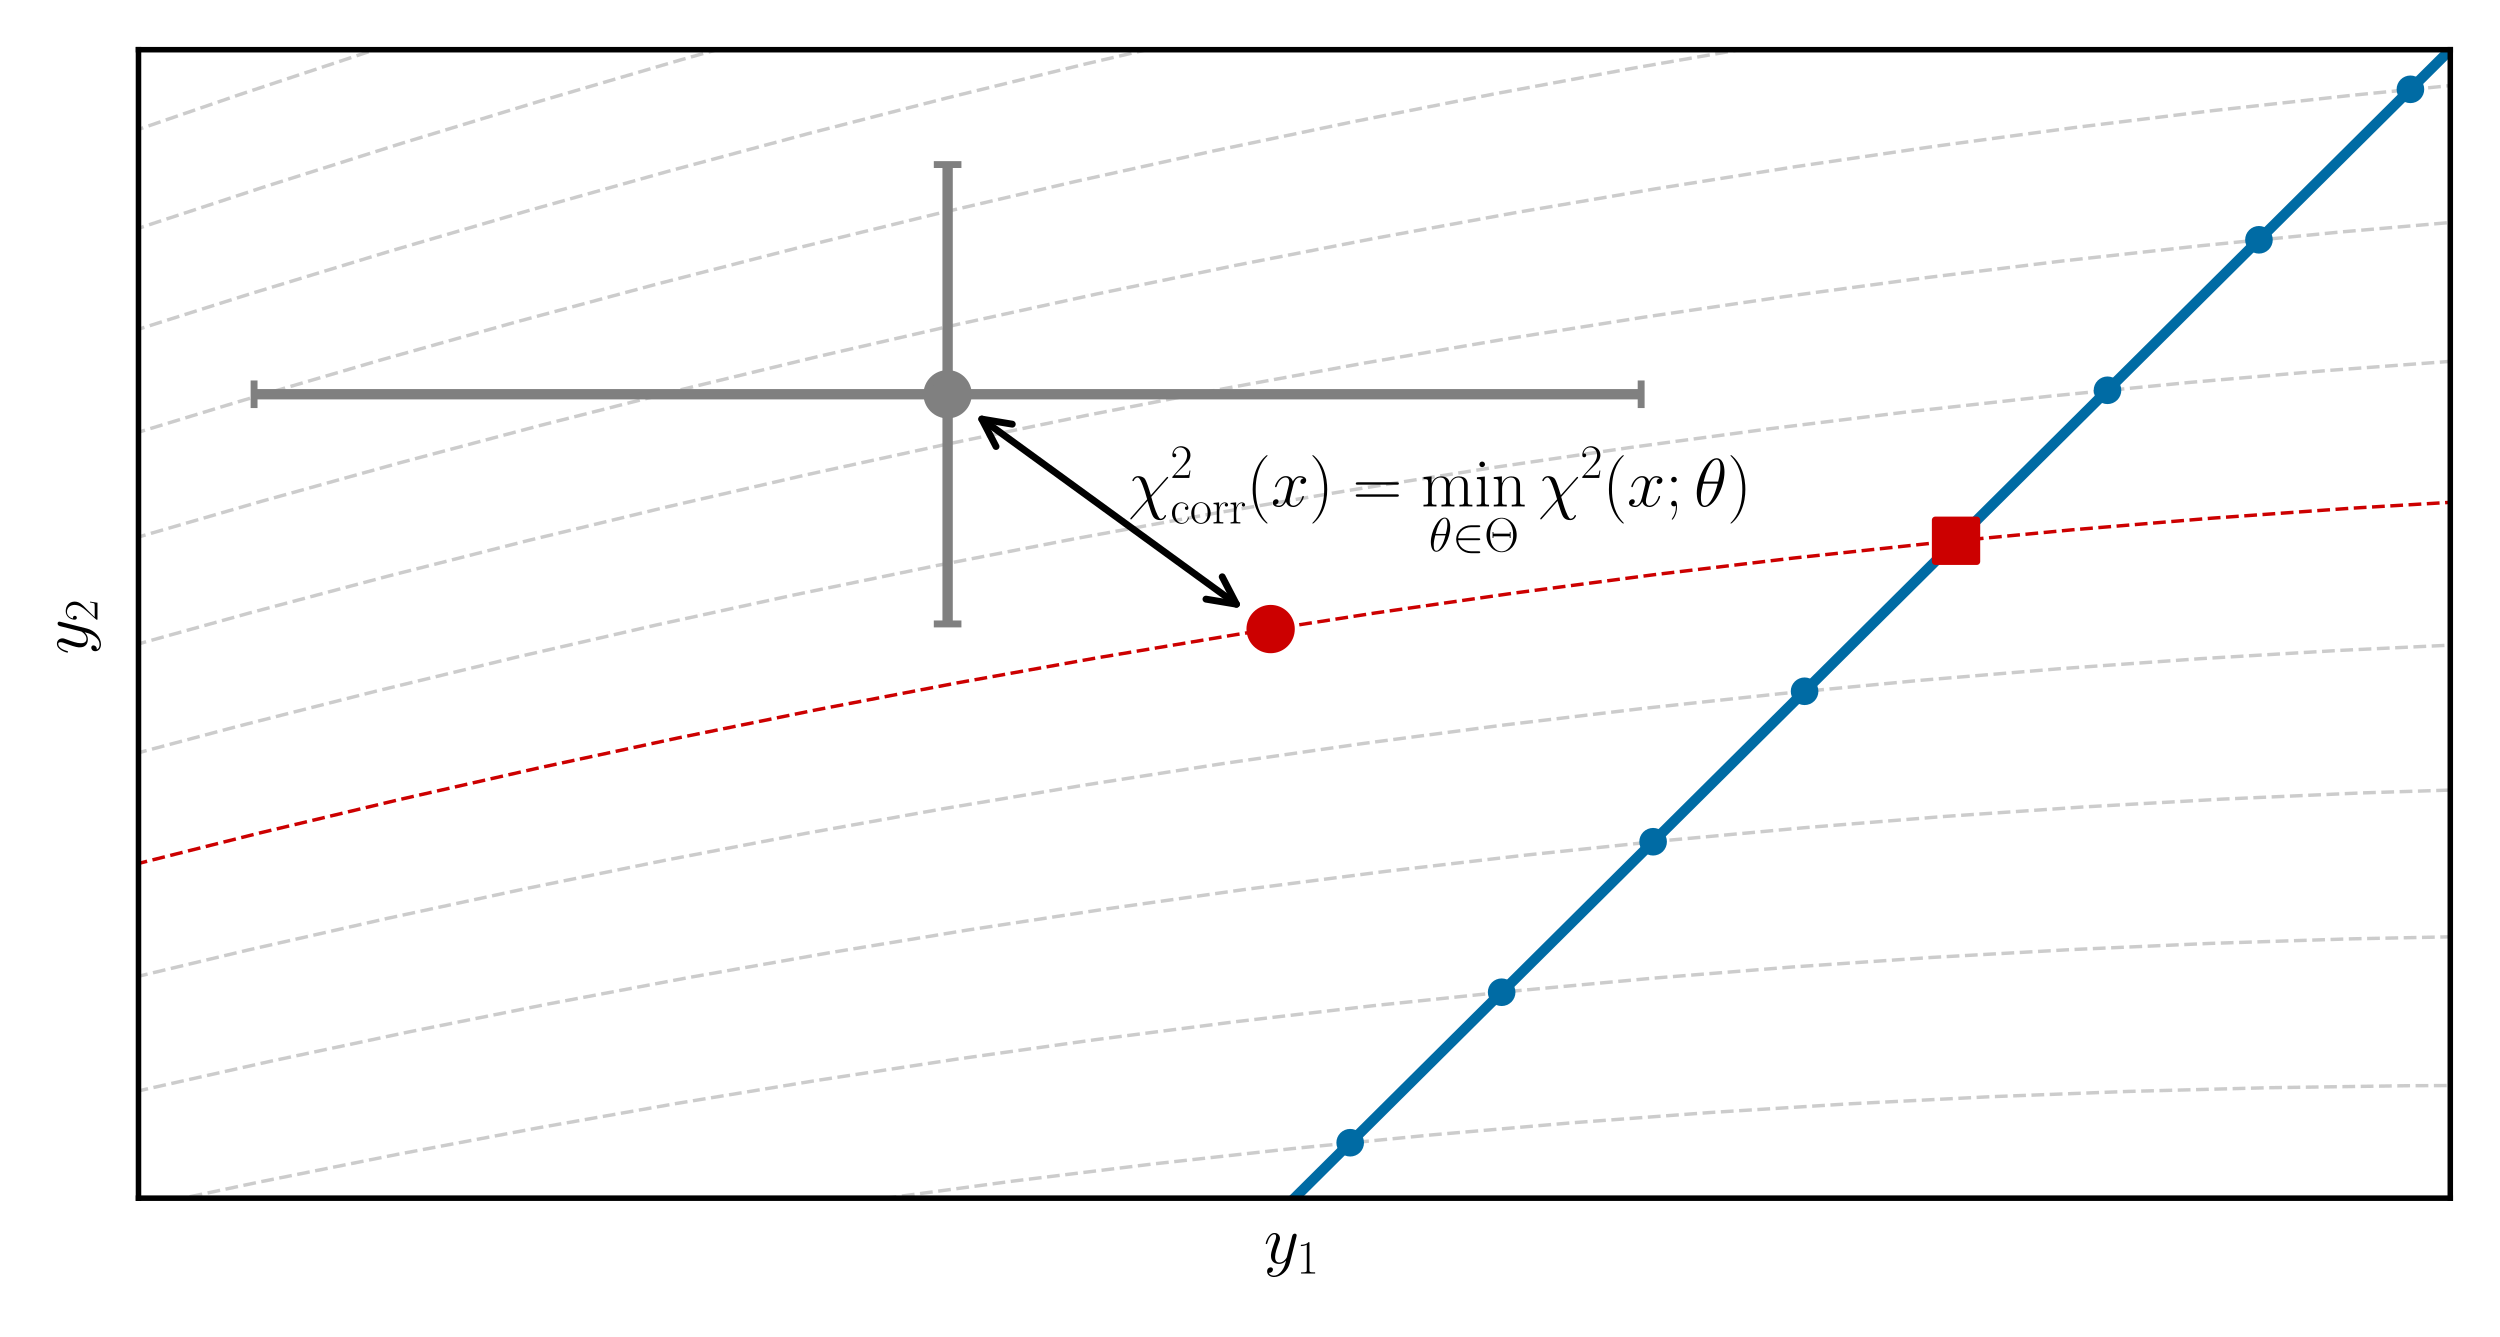 <?xml version="1.0" encoding="utf-8" standalone="no"?>
<!DOCTYPE svg PUBLIC "-//W3C//DTD SVG 1.1//EN"
  "http://www.w3.org/Graphics/SVG/1.1/DTD/svg11.dtd">
<!-- Created with matplotlib (https://matplotlib.org/) -->
<svg height="193.576pt" version="1.1" viewBox="0 0 362.056 193.576" width="362.056pt" xmlns="http://www.w3.org/2000/svg" xmlns:xlink="http://www.w3.org/1999/xlink">
 <defs>
  <style type="text/css">
*{stroke-linecap:butt;stroke-linejoin:round;}
  </style>
 </defs>
 <g id="figure_1">
  <g id="patch_1">
   <path d="M 0 193.576 
L 362.056 193.576 
L 362.056 0 
L 0 0 
z
" style="fill:none;"/>
  </g>
  <g id="axes_1">
   <g id="patch_2">
    <path d="M 20.056 173.52 
L 354.856 173.52 
L 354.856 7.2 
L 20.056 7.2 
z
" style="fill:none;"/>
   </g>
   <g id="line2d_1">
    <path clip-path="url(#p4ed928fb9b)" d="M 0 0 
" style="fill:none;stroke:#000000;stroke-dasharray:1.85,0.8;stroke-dashoffset:0;stroke-opacity:0.2;stroke-width:0.5;"/>
   </g>
   <g id="line2d_2">
    <path clip-path="url(#p4ed928fb9b)" d="M 0 0 
" style="fill:none;stroke:#000000;stroke-dasharray:1.85,0.8;stroke-dashoffset:0;stroke-opacity:0.2;stroke-width:0.5;"/>
   </g>
   <g id="line2d_3">
    <path clip-path="url(#p4ed928fb9b)" d="M 0 0 
" style="fill:none;stroke:#000000;stroke-dasharray:1.85,0.8;stroke-dashoffset:0;stroke-opacity:0.2;stroke-width:0.5;"/>
   </g>
   <g id="line2d_4">
    <path clip-path="url(#p4ed928fb9b)" d="M 0 0 
" style="fill:none;stroke:#000000;stroke-dasharray:1.85,0.8;stroke-dashoffset:0;stroke-opacity:0.2;stroke-width:0.5;"/>
   </g>
   <g id="line2d_5">
    <path clip-path="url(#p4ed928fb9b)" d="M 0 0 
" style="fill:none;stroke:#000000;stroke-dasharray:1.85,0.8;stroke-dashoffset:0;stroke-opacity:0.2;stroke-width:0.5;"/>
   </g>
   <g id="line2d_6">
    <path clip-path="url(#p4ed928fb9b)" d="M 0 0 
" style="fill:none;stroke:#000000;stroke-dasharray:1.85,0.8;stroke-dashoffset:0;stroke-opacity:0.2;stroke-width:0.5;"/>
   </g>
   <g id="line2d_7">
    <path clip-path="url(#p4ed928fb9b)" d="M 0 0 
" style="fill:none;stroke:#000000;stroke-dasharray:1.85,0.8;stroke-dashoffset:0;stroke-opacity:0.2;stroke-width:0.5;"/>
   </g>
   <g id="line2d_8">
    <path clip-path="url(#p4ed928fb9b)" d="M 111.685 194.576 
L 129.859 192.198 
L 150.048 189.789 
L 170.237 187.622 
L 190.426 185.697 
L 210.615 184.014 
L 230.804 182.572 
L 250.993 181.373 
L 271.182 180.415 
L 291.371 179.699 
L 311.56 179.226 
L 331.749 178.994 
L 351.938 179.004 
L 363.056 179.114 
L 363.056 179.114 
" style="fill:none;stroke:#000000;stroke-dasharray:1.85,0.8;stroke-dashoffset:0;stroke-opacity:0.2;stroke-width:0.5;"/>
   </g>
   <g id="line2d_9">
    <path clip-path="url(#p4ed928fb9b)" d="M 7.937 194.576 
L 25.613 190.942 
L 45.802 187.021 
L 65.991 183.342 
L 86.18 179.905 
L 106.369 176.71 
L 126.558 173.756 
L 146.747 171.045 
L 166.936 168.575 
L 187.125 166.348 
L 207.314 164.362 
L 227.503 162.618 
L 247.692 161.116 
L 267.881 159.856 
L 288.07 158.838 
L 308.259 158.062 
L 328.448 157.528 
L 348.637 157.235 
L 363.056 157.176 
L 363.056 157.176 
" style="fill:none;stroke:#000000;stroke-dasharray:1.85,0.8;stroke-dashoffset:0;stroke-opacity:0.2;stroke-width:0.5;"/>
   </g>
   <g id="line2d_10">
    <path clip-path="url(#p4ed928fb9b)" d="M -1 179.569 
L 17.265 175.484 
L 37.454 171.2 
L 57.643 167.158 
L 77.832 163.358 
L 98.021 159.799 
L 118.21 156.483 
L 138.399 153.409 
L 158.588 150.577 
L 178.777 147.986 
L 198.966 145.637 
L 219.155 143.531 
L 239.344 141.666 
L 259.533 140.043 
L 279.721 138.662 
L 299.91 137.523 
L 320.099 136.626 
L 340.288 135.971 
L 360.477 135.558 
L 363.056 135.524 
L 363.056 135.524 
" style="fill:none;stroke:#000000;stroke-dasharray:1.85,0.8;stroke-dashoffset:0;stroke-opacity:0.2;stroke-width:0.5;"/>
   </g>
   <g id="line2d_11">
    <path clip-path="url(#p4ed928fb9b)" d="M -1 162.941 
L 19.011 158.216 
L 39.2 153.69 
L 59.389 149.406 
L 79.578 145.364 
L 99.767 141.564 
L 119.956 138.006 
L 140.145 134.69 
L 160.334 131.615 
L 180.523 128.783 
L 200.712 126.192 
L 220.901 123.844 
L 241.09 121.737 
L 261.279 119.872 
L 281.468 118.25 
L 301.657 116.869 
L 321.846 115.73 
L 342.035 114.833 
L 363.056 114.157 
L 363.056 114.157 
" style="fill:none;stroke:#000000;stroke-dasharray:1.85,0.8;stroke-dashoffset:0;stroke-opacity:0.2;stroke-width:0.5;"/>
   </g>
   <g id="line2d_12">
    <path clip-path="url(#p4ed928fb9b)" d="M -1 146.6 
L 15.71 142.42 
L 35.899 137.591 
L 56.088 133.005 
L 76.277 128.661 
L 96.466 124.558 
L 116.655 120.698 
L 136.844 117.079 
L 157.033 113.702 
L 177.222 110.568 
L 197.411 107.675 
L 217.6 105.024 
L 237.789 102.615 
L 257.978 100.447 
L 278.167 98.522 
L 298.356 96.839 
L 318.545 95.398 
L 338.734 94.198 
L 358.922 93.24 
L 363.056 93.075 
L 363.056 93.075 
" style="fill:none;stroke:#000000;stroke-dasharray:1.85,0.8;stroke-dashoffset:0;stroke-opacity:0.2;stroke-width:0.5;"/>
   </g>
   <g id="line2d_13">
    <path clip-path="url(#p4ed928fb9b)" d="M -1 130.544 
L 17.457 125.696 
L 37.646 120.626 
L 57.835 115.798 
L 78.023 111.211 
L 98.212 106.867 
L 118.401 102.765 
L 138.59 98.904 
L 158.779 95.285 
L 178.968 91.909 
L 199.157 88.774 
L 219.346 85.881 
L 239.535 83.23 
L 259.724 80.821 
L 279.913 78.654 
L 300.102 76.729 
L 320.291 75.045 
L 340.48 73.604 
L 360.669 72.404 
L 363.056 72.28 
L 363.056 72.28 
" style="fill:none;stroke:#cc0000;stroke-dasharray:1.85,0.8;stroke-dashoffset:0;stroke-width:0.5;"/>
   </g>
   <g id="line2d_14">
    <path clip-path="url(#p4ed928fb9b)" d="M -1 114.772 
L 14.156 110.58 
L 34.345 105.208 
L 54.534 100.077 
L 74.722 95.188 
L 94.911 90.542 
L 115.1 86.137 
L 135.289 81.974 
L 155.478 78.053 
L 175.667 74.374 
L 195.856 70.937 
L 216.045 67.741 
L 236.234 64.788 
L 256.423 62.076 
L 276.612 59.607 
L 296.801 57.379 
L 316.99 55.394 
L 337.179 53.65 
L 357.368 52.148 
L 363.056 51.769 
L 363.056 51.769 
" style="fill:none;stroke:#000000;stroke-dasharray:1.85,0.8;stroke-dashoffset:0;stroke-opacity:0.2;stroke-width:0.5;"/>
   </g>
   <g id="line2d_15">
    <path clip-path="url(#p4ed928fb9b)" d="M -1 99.289 
L 15.902 94.401 
L 36.091 88.787 
L 56.28 83.414 
L 76.469 78.283 
L 96.658 73.395 
L 116.847 68.748 
L 137.036 64.343 
L 157.224 60.18 
L 177.413 56.259 
L 197.602 52.58 
L 217.791 49.143 
L 237.98 45.948 
L 258.169 42.994 
L 278.358 40.283 
L 298.547 37.813 
L 318.736 35.586 
L 338.925 33.6 
L 359.114 31.856 
L 363.056 31.545 
L 363.056 31.545 
" style="fill:none;stroke:#000000;stroke-dasharray:1.85,0.8;stroke-dashoffset:0;stroke-opacity:0.2;stroke-width:0.5;"/>
   </g>
   <g id="line2d_16">
    <path clip-path="url(#p4ed928fb9b)" d="M -1 84.089 
L 17.648 78.464 
L 37.837 72.607 
L 58.026 66.993 
L 78.215 61.62 
L 98.404 56.49 
L 118.593 51.601 
L 138.782 46.954 
L 158.971 42.549 
L 179.16 38.387 
L 199.349 34.466 
L 219.538 30.786 
L 239.726 27.349 
L 259.915 24.154 
L 280.104 21.201 
L 300.293 18.489 
L 320.482 16.02 
L 340.671 13.792 
L 360.86 11.806 
L 363.056 11.607 
L 363.056 11.607 
" style="fill:none;stroke:#000000;stroke-dasharray:1.85,0.8;stroke-dashoffset:0;stroke-opacity:0.2;stroke-width:0.5;"/>
   </g>
   <g id="line2d_17">
    <path clip-path="url(#p4ed928fb9b)" d="M -1 69.174 
L 14.347 64.331 
L 34.536 58.172 
L 54.725 52.255 
L 74.914 46.58 
L 95.103 41.147 
L 115.292 35.956 
L 135.481 31.007 
L 155.67 26.3 
L 175.859 21.834 
L 196.048 17.611 
L 216.237 13.629 
L 236.425 9.89 
L 256.614 6.392 
L 276.803 3.136 
L 296.992 0.123 
L 304.971 -1 
L 304.971 -1 
" style="fill:none;stroke:#000000;stroke-dasharray:1.85,0.8;stroke-dashoffset:0;stroke-opacity:0.2;stroke-width:0.5;"/>
   </g>
   <g id="line2d_18">
    <path clip-path="url(#p4ed928fb9b)" d="M -1 54.548 
L 16.093 48.938 
L 36.282 42.537 
L 56.471 36.378 
L 76.66 30.461 
L 96.849 24.786 
L 117.038 19.353 
L 137.227 14.162 
L 157.416 9.213 
L 177.605 4.506 
L 197.794 0.041 
L 202.664 -1 
L 202.664 -1 
" style="fill:none;stroke:#000000;stroke-dasharray:1.85,0.8;stroke-dashoffset:0;stroke-opacity:0.2;stroke-width:0.5;"/>
   </g>
   <g id="line2d_19">
    <path clip-path="url(#p4ed928fb9b)" d="M -1 40.205 
L 17.84 33.786 
L 38.028 27.144 
L 58.217 20.743 
L 78.406 14.585 
L 98.595 8.668 
L 118.784 2.993 
L 133.535 -1 
L 133.535 -1 
" style="fill:none;stroke:#000000;stroke-dasharray:1.85,0.8;stroke-dashoffset:0;stroke-opacity:0.2;stroke-width:0.5;"/>
   </g>
   <g id="line2d_20">
    <path clip-path="url(#p4ed928fb9b)" d="M -1 26.147 
L 14.539 20.636 
L 34.727 13.691 
L 54.916 6.988 
L 75.105 0.527 
L 79.991 -1 
L 79.991 -1 
" style="fill:none;stroke:#000000;stroke-dasharray:1.85,0.8;stroke-dashoffset:0;stroke-opacity:0.2;stroke-width:0.5;"/>
   </g>
   <g id="line2d_21">
    <path clip-path="url(#p4ed928fb9b)" d="M -1 12.376 
L 16.285 6.029 
L 36.026 -1 
L 36.026 -1 
" style="fill:none;stroke:#000000;stroke-dasharray:1.85,0.8;stroke-dashoffset:0;stroke-opacity:0.2;stroke-width:0.5;"/>
   </g>
   <g id="line2d_22">
    <path clip-path="url(#p4ed928fb9b)" d="M 0 0 
" style="fill:none;stroke:#000000;stroke-dasharray:1.85,0.8;stroke-dashoffset:0;stroke-opacity:0.2;stroke-width:0.5;"/>
   </g>
   <g id="line2d_23">
    <path clip-path="url(#p4ed928fb9b)" d="M 0 0 
" style="fill:none;stroke:#000000;stroke-dasharray:1.85,0.8;stroke-dashoffset:0;stroke-opacity:0.2;stroke-width:0.5;"/>
   </g>
   <g id="line2d_24">
    <path clip-path="url(#p4ed928fb9b)" d="M 0 0 
" style="fill:none;stroke:#000000;stroke-dasharray:1.85,0.8;stroke-dashoffset:0;stroke-opacity:0.2;stroke-width:0.5;"/>
   </g>
   <g id="line2d_25">
    <path clip-path="url(#p4ed928fb9b)" d="M 0 0 
" style="fill:none;stroke:#000000;stroke-dasharray:1.85,0.8;stroke-dashoffset:0;stroke-opacity:0.2;stroke-width:0.5;"/>
   </g>
   <g id="line2d_26">
    <path clip-path="url(#p4ed928fb9b)" d="M 0 0 
" style="fill:none;stroke:#000000;stroke-dasharray:1.85,0.8;stroke-dashoffset:0;stroke-opacity:0.2;stroke-width:0.5;"/>
   </g>
   <g id="line2d_27">
    <path clip-path="url(#p4ed928fb9b)" d="M 0 0 
" style="fill:none;stroke:#000000;stroke-dasharray:1.85,0.8;stroke-dashoffset:0;stroke-opacity:0.2;stroke-width:0.5;"/>
   </g>
   <g id="line2d_28">
    <path clip-path="url(#p4ed928fb9b)" d="M 0 0 
" style="fill:none;stroke:#000000;stroke-dasharray:1.85,0.8;stroke-dashoffset:0;stroke-opacity:0.2;stroke-width:0.5;"/>
   </g>
   <g id="line2d_29">
    <path clip-path="url(#p4ed928fb9b)" d="M 0 0 
" style="fill:none;stroke:#000000;stroke-dasharray:1.85,0.8;stroke-dashoffset:0;stroke-opacity:0.2;stroke-width:0.5;"/>
   </g>
   <g id="line2d_30">
    <path clip-path="url(#p4ed928fb9b)" d="M 0 0 
" style="fill:none;stroke:#000000;stroke-dasharray:1.85,0.8;stroke-dashoffset:0;stroke-opacity:0.2;stroke-width:0.5;"/>
   </g>
   <g id="matplotlib.axis_1">
    <g id="text_1">
     <!-- $y_1$ -->
     <defs>
      <path d="M 26.297 -10.938 
C 23.594 -14.672 19.703 -18 14.797 -18 
C 13.594 -18 8.797 -18 7.297 -13.891 
C 7.594 -13.984 8.094 -13.984 8.297 -13.984 
C 11.297 -13.984 13.297 -11.391 13.297 -9.094 
C 13.297 -6.797 11.406 -6 9.906 -6 
C 8.297 -6 4.797 -7.156 4.797 -11.859 
C 4.797 -16.734 9.094 -20.094 14.797 -20.094 
C 24.797 -20.094 34.906 -10.938 37.703 0.094 
L 47.5 38.828 
C 47.594 39.328 47.797 39.938 47.797 40.531 
C 47.797 42.016 46.594 43.016 45.094 43.016 
C 44.203 43.016 42.094 42.609 41.297 39.609 
L 33.906 10.281 
C 33.406 8.484 33.406 8.281 32.594 7.188 
C 30.594 4.391 27.297 1 22.5 1 
C 16.906 1 16.406 6.484 16.406 9.188 
C 16.406 14.875 19.094 22.547 21.797 29.734 
C 22.906 32.625 23.5 34.031 23.5 36.016 
C 23.5 40.219 20.5 44 15.594 44 
C 6.406 44 2.703 29.531 2.703 28.734 
C 2.703 28.344 3.094 27.844 3.797 27.844 
C 4.703 27.844 4.797 28.234 5.203 29.641 
C 7.594 38.016 11.406 42.016 15.297 42.016 
C 16.203 42.016 17.906 42.016 17.906 38.719 
C 17.906 36.125 16.797 33.234 15.297 29.438 
C 10.406 16.359 10.406 13.078 10.406 10.672 
C 10.406 1.203 17.203 -1 22.203 -1 
C 25.094 -1 28.703 -0.094 32.203 3.594 
L 32.297 3.5 
C 30.797 -2.297 29.797 -6.125 26.297 -10.938 
z
" id="CMMI12-121"/>
      <path d="M 26.594 63.406 
C 26.594 65.5 26.5 65.5 25.094 65.5 
C 21.203 61.188 15.297 59.797 9.703 59.797 
C 9.406 59.797 8.906 59.797 8.797 59.5 
C 8.703 59.297 8.703 59.094 8.703 57 
C 11.797 57 17 57.594 21 59.984 
L 21 7.203 
C 21 3.688 20.797 2.5 12.203 2.5 
L 9.203 2.5 
L 9.203 0 
C 14 0 19 0 23.797 0 
C 28.594 0 33.594 0 38.406 0 
L 38.406 2.5 
L 35.406 2.5 
C 26.797 2.5 26.594 3.594 26.594 7.156 
z
" id="CMR17-49"/>
     </defs>
     <g transform="translate(183.028 184.438)scale(0.1 -0.1)">
      <use transform="translate(0 14.944)scale(0.996)" xlink:href="#CMMI12-121"/>
      <use transform="translate(47.564 0)scale(0.697)" xlink:href="#CMR17-49"/>
     </g>
    </g>
   </g>
   <g id="matplotlib.axis_2">
    <g id="text_2">
     <!-- $y_2$ -->
     <defs>
      <path d="M 41.703 15.453 
L 39.906 15.453 
C 38.906 8.375 38.094 7.172 37.703 6.562 
C 37.203 5.766 30 5.766 28.594 5.766 
L 9.406 5.766 
C 13 9.672 20 16.75 28.5 24.953 
C 34.594 30.734 41.703 37.531 41.703 47.422 
C 41.703 59.219 32.297 66 21.797 66 
C 10.797 66 4.094 56.312 4.094 47.344 
C 4.094 43.438 7 42.938 8.203 42.938 
C 9.203 42.938 12.203 43.547 12.203 47.031 
C 12.203 50.109 9.594 51 8.203 51 
C 7.594 51 7 50.906 6.594 50.703 
C 8.5 59.219 14.297 63.406 20.406 63.406 
C 29.094 63.406 34.797 56.516 34.797 47.422 
C 34.797 38.734 29.703 31.25 24 24.75 
L 4.094 2.281 
L 4.094 0 
L 39.297 0 
z
" id="CMR17-50"/>
     </defs>
     <g transform="translate(14.118 94.788)rotate(-90)scale(0.1 -0.1)">
      <use transform="translate(0 14.944)scale(0.996)" xlink:href="#CMMI12-121"/>
      <use transform="translate(47.564 0)scale(0.697)" xlink:href="#CMR17-50"/>
     </g>
    </g>
   </g>
   <g id="LineCollection_1">
    <path clip-path="url(#p4ed928fb9b)" d="M 36.796 57.096 
L 237.676 57.096 
" style="fill:none;stroke:#808080;stroke-width:1.5;"/>
   </g>
   <g id="LineCollection_2">
    <path clip-path="url(#p4ed928fb9b)" d="M 137.236 90.36 
L 137.236 23.832 
" style="fill:none;stroke:#808080;stroke-width:1.5;"/>
   </g>
   <g id="patch_3">
    <path clip-path="url(#p4ed928fb9b)" d="M 142.186 60.694 
Q 160.626 74.099 179.066 87.504 
" style="fill:none;stroke:#000000;stroke-linecap:round;"/>
    <path clip-path="url(#p4ed928fb9b)" d="M 144.245 64.664 
L 142.186 60.694 
L 146.597 61.429 
" style="fill:none;stroke:#000000;stroke-linecap:round;"/>
    <path clip-path="url(#p4ed928fb9b)" d="M 177.006 83.534 
L 179.066 87.504 
L 174.654 86.77 
" style="fill:none;stroke:#000000;stroke-linecap:round;"/>
   </g>
   <g id="line2d_31">
    <path clip-path="url(#p4ed928fb9b)" d="M 166.263 194.576 
L 173.602 187.284 
L 195.537 165.491 
L 217.472 143.697 
L 239.407 121.903 
L 261.343 100.11 
L 283.278 78.316 
L 305.213 56.522 
L 327.148 34.729 
L 349.083 12.935 
L 363.056 -0.947 
" style="fill:none;stroke:#006ba4;stroke-linecap:square;stroke-width:1.5;"/>
    <defs>
     <path d="M 0 1.5 
C 0.398 1.5 0.779 1.342 1.061 1.061 
C 1.342 0.779 1.5 0.398 1.5 0 
C 1.5 -0.398 1.342 -0.779 1.061 -1.061 
C 0.779 -1.342 0.398 -1.5 0 -1.5 
C -0.398 -1.5 -0.779 -1.342 -1.061 -1.061 
C -1.342 -0.779 -1.5 -0.398 -1.5 0 
C -1.5 0.398 -1.342 0.779 -1.061 1.061 
C -0.779 1.342 -0.398 1.5 0 1.5 
z
" id="m7a522e9e47" style="stroke:#006ba4;"/>
    </defs>
    <g clip-path="url(#p4ed928fb9b)">
     <use style="fill:#006ba4;stroke:#006ba4;" x="20.056" xlink:href="#m7a522e9e47" y="339.84"/>
     <use style="fill:#006ba4;stroke:#006ba4;" x="41.991" xlink:href="#m7a522e9e47" y="318.046"/>
     <use style="fill:#006ba4;stroke:#006ba4;" x="63.926" xlink:href="#m7a522e9e47" y="296.253"/>
     <use style="fill:#006ba4;stroke:#006ba4;" x="85.861" xlink:href="#m7a522e9e47" y="274.459"/>
     <use style="fill:#006ba4;stroke:#006ba4;" x="107.796" xlink:href="#m7a522e9e47" y="252.665"/>
     <use style="fill:#006ba4;stroke:#006ba4;" x="129.732" xlink:href="#m7a522e9e47" y="230.872"/>
     <use style="fill:#006ba4;stroke:#006ba4;" x="151.667" xlink:href="#m7a522e9e47" y="209.078"/>
     <use style="fill:#006ba4;stroke:#006ba4;" x="173.602" xlink:href="#m7a522e9e47" y="187.284"/>
     <use style="fill:#006ba4;stroke:#006ba4;" x="195.537" xlink:href="#m7a522e9e47" y="165.491"/>
     <use style="fill:#006ba4;stroke:#006ba4;" x="217.472" xlink:href="#m7a522e9e47" y="143.697"/>
     <use style="fill:#006ba4;stroke:#006ba4;" x="239.407" xlink:href="#m7a522e9e47" y="121.903"/>
     <use style="fill:#006ba4;stroke:#006ba4;" x="261.343" xlink:href="#m7a522e9e47" y="100.11"/>
     <use style="fill:#006ba4;stroke:#006ba4;" x="283.278" xlink:href="#m7a522e9e47" y="78.316"/>
     <use style="fill:#006ba4;stroke:#006ba4;" x="305.213" xlink:href="#m7a522e9e47" y="56.522"/>
     <use style="fill:#006ba4;stroke:#006ba4;" x="327.148" xlink:href="#m7a522e9e47" y="34.729"/>
     <use style="fill:#006ba4;stroke:#006ba4;" x="349.083" xlink:href="#m7a522e9e47" y="12.935"/>
     <use style="fill:#006ba4;stroke:#006ba4;" x="363.109" xlink:href="#m7a522e9e47" y="-1"/>
    </g>
   </g>
   <g id="line2d_32">
    <defs>
     <path d="M 0 2 
L 0 -2 
" id="m3976f2e61c" style="stroke:#808080;"/>
    </defs>
    <g clip-path="url(#p4ed928fb9b)">
     <use style="fill:#808080;stroke:#808080;" x="36.796" xlink:href="#m3976f2e61c" y="57.096"/>
    </g>
   </g>
   <g id="line2d_33">
    <g clip-path="url(#p4ed928fb9b)">
     <use style="fill:#808080;stroke:#808080;" x="237.676" xlink:href="#m3976f2e61c" y="57.096"/>
    </g>
   </g>
   <g id="line2d_34">
    <defs>
     <path d="M 2 0 
L -2 -0 
" id="m4e197f6b48" style="stroke:#808080;"/>
    </defs>
    <g clip-path="url(#p4ed928fb9b)">
     <use style="fill:#808080;stroke:#808080;" x="137.236" xlink:href="#m4e197f6b48" y="90.36"/>
    </g>
   </g>
   <g id="line2d_35">
    <g clip-path="url(#p4ed928fb9b)">
     <use style="fill:#808080;stroke:#808080;" x="137.236" xlink:href="#m4e197f6b48" y="23.832"/>
    </g>
   </g>
   <g id="line2d_36">
    <defs>
     <path d="M -3 3 
L 3 3 
L 3 -3 
L -3 -3 
z
" id="m81e8b0c7e5" style="stroke:#cc0000;stroke-linejoin:miter;"/>
    </defs>
    <g clip-path="url(#p4ed928fb9b)">
     <use style="fill:#cc0000;stroke:#cc0000;stroke-linejoin:miter;" x="283.278" xlink:href="#m81e8b0c7e5" y="78.316"/>
    </g>
   </g>
   <g id="line2d_37">
    <defs>
     <path d="M 0 3 
C 0.796 3 1.559 2.684 2.121 2.121 
C 2.684 1.559 3 0.796 3 0 
C 3 -0.796 2.684 -1.559 2.121 -2.121 
C 1.559 -2.684 0.796 -3 0 -3 
C -0.796 -3 -1.559 -2.684 -2.121 -2.121 
C -2.684 -1.559 -3 -0.796 -3 0 
C -3 0.796 -2.684 1.559 -2.121 2.121 
C -1.559 2.684 -0.796 3 0 3 
z
" id="mb5a22883a5" style="stroke:#cc0000;"/>
    </defs>
    <g clip-path="url(#p4ed928fb9b)">
     <use style="fill:#cc0000;stroke:#cc0000;" x="184.015" xlink:href="#mb5a22883a5" y="91.102"/>
    </g>
   </g>
   <g id="line2d_38">
    <defs>
     <path d="M 0 3 
C 0.796 3 1.559 2.684 2.121 2.121 
C 2.684 1.559 3 0.796 3 0 
C 3 -0.796 2.684 -1.559 2.121 -2.121 
C 1.559 -2.684 0.796 -3 0 -3 
C -0.796 -3 -1.559 -2.684 -2.121 -2.121 
C -2.684 -1.559 -3 -0.796 -3 0 
C -3 0.796 -2.684 1.559 -2.121 2.121 
C -1.559 2.684 -0.796 3 0 3 
z
" id="m4462ad833f" style="stroke:#808080;"/>
    </defs>
    <g clip-path="url(#p4ed928fb9b)">
     <use style="fill:#808080;stroke:#808080;" x="137.236" xlink:href="#m4462ad833f" y="57.096"/>
    </g>
   </g>
   <g id="patch_4">
    <path d="M 20.056 173.52 
L 20.056 7.2 
" style="fill:none;stroke:#000000;stroke-linecap:square;stroke-linejoin:miter;stroke-width:0.8;"/>
   </g>
   <g id="patch_5">
    <path d="M 354.856 173.52 
L 354.856 7.2 
" style="fill:none;stroke:#000000;stroke-linecap:square;stroke-linejoin:miter;stroke-width:0.8;"/>
   </g>
   <g id="patch_6">
    <path d="M 20.056 173.52 
L 354.856 173.52 
" style="fill:none;stroke:#000000;stroke-linecap:square;stroke-linejoin:miter;stroke-width:0.8;"/>
   </g>
   <g id="patch_7">
    <path d="M 20.056 7.2 
L 354.856 7.2 
" style="fill:none;stroke:#000000;stroke-linecap:square;stroke-linejoin:miter;stroke-width:0.8;"/>
   </g>
   <g id="text_3">
    <!-- $$\chi^2_\text{corr}(x) = \min_{\theta \in \Theta}\chi^2(x;\theta)$$ -->
    <defs>
     <path d="M 33 16.234 
C 30.297 24.469 30.906 23.672 28.406 30.609 
C 25.297 39.141 24.5 39.844 23.094 41.234 
C 21.297 42.812 17.906 44 14.406 44 
C 8.797 44 6.094 38.844 6.094 37.547 
C 6.094 36.953 6.594 36.656 7.203 36.656 
C 8 36.656 8.203 37.156 8.297 37.547 
C 9.797 41.422 12.906 42.016 13.797 42.016 
C 16.703 42.016 19.5 34.875 21.297 30.125 
C 23.703 24.062 24.906 19.891 27.594 10.266 
L 4 -16.391 
C 3.094 -17.484 3.094 -17.875 3.094 -17.984 
C 3.094 -18.781 3.594 -18.984 4 -18.984 
C 4.406 -18.984 4.703 -18.781 5 -18.484 
C 7.797 -15.688 14 -8.328 16.594 -5.344 
L 28.203 7.797 
C 33.094 -7.484 33.094 -7.688 34.594 -11.359 
C 36.203 -15.125 38.297 -20 46.797 -20 
C 52.5 -20 55.094 -14.922 55.094 -13.531 
C 55.094 -12.844 54.5 -12.641 54 -12.641 
C 53.203 -12.641 53.094 -13.047 52.797 -13.844 
C 51.703 -16.609 49.094 -18 47.5 -18 
C 46.203 -18 44.594 -18 40.203 -6.984 
C 37.594 -0.328 35.297 7.594 33.594 13.75 
L 57.297 40.531 
C 58.094 41.438 58.203 41.531 58.203 41.922 
C 58.203 42.609 57.703 42.906 57.203 42.906 
C 56.906 42.906 56.594 42.906 55.594 41.828 
z
" id="CMMI12-31"/>
     <path d="M 34.906 35 
C 33 35 30.203 35 30.203 31.516 
C 30.203 28.719 32.5 27.922 33.797 27.922 
C 34.5 27.922 37.406 28.234 37.406 31.625 
C 37.406 38.547 30.594 43.797 22.906 43.797 
C 12.297 43.797 3.297 34.031 3.297 21.297 
C 3.297 8.062 12.703 -1 22.906 -1 
C 35.297 -1 38.406 10.578 38.406 11.688 
C 38.406 12.094 38.297 12.391 37.594 12.391 
C 36.906 12.391 36.797 12.297 36.406 10.984 
C 33.797 2.812 28.094 0.797 23.797 0.797 
C 17.406 0.797 9.703 6.672 9.703 21.391 
C 9.703 36.531 17.094 42 23 42 
C 26.906 42 32.703 40.203 34.906 35 
z
" id="CMR17-99"/>
     <path d="M 43.094 21.188 
C 43.094 34 33.797 44 22.906 44 
C 12 44 2.703 34 2.703 21.188 
C 2.703 8.609 12 -1 22.906 -1 
C 33.797 -1 43.094 8.609 43.094 21.188 
z
M 22.906 0.797 
C 18.203 0.797 14.203 3.594 11.906 7.5 
C 9.406 11.984 9.094 17.594 9.094 22 
C 9.094 26.203 9.297 31.406 11.906 35.906 
C 13.906 39.203 17.797 42.406 22.906 42.406 
C 27.406 42.406 31.203 39.906 33.594 36.406 
C 36.703 31.703 36.703 25.109 36.703 22 
C 36.703 18.094 36.5 12.109 33.797 7.297 
C 31 2.703 26.703 0.797 22.906 0.797 
z
" id="CMR17-111"/>
     <path d="M 15 23.391 
C 15 33 19.094 42 26.594 42 
C 27.297 42 28 41.906 28.703 41.594 
C 28.703 41.594 26.5 40.891 26.5 38.312 
C 26.5 35.906 28.406 34.906 29.906 34.906 
C 31.094 34.906 33.297 35.609 33.297 38.406 
C 33.297 41.609 30.094 43.594 26.703 43.594 
C 19.094 43.594 15.797 36.203 14.797 32.703 
L 14.703 32.703 
L 14.703 43.594 
L 3.094 42.5 
L 3.094 39.906 
C 9 39.906 9.906 39.297 9.906 34.5 
L 9.906 6.688 
C 9.906 2.875 9.5 2.391 3.094 2.391 
L 3.094 -0.203 
C 5.5 0 10.094 0 12.703 0 
C 15.594 0 20.703 0 23.406 -0.203 
L 23.406 2.391 
C 16.203 2.391 15 2.391 15 6.875 
z
" id="CMR17-114"/>
     <path d="M 30.594 -24.391 
C 30.594 -24.297 30.594 -24.094 30.297 -23.797 
C 25.703 -19.125 13.406 -6.359 13.406 24.703 
C 13.406 55.766 25.5 68.422 30.406 73.391 
C 30.406 73.5 30.594 73.703 30.594 74 
C 30.594 74.297 30.297 74.5 29.906 74.5 
C 28.797 74.5 20.297 67.125 15.406 56.156 
C 10.406 45.109 9 34.359 9 24.812 
C 9 17.625 9.703 5.484 15.703 -7.359 
C 20.5 -17.734 28.703 -25 29.906 -25 
C 30.406 -25 30.594 -24.797 30.594 -24.391 
z
" id="CMR17-40"/>
     <path d="M 47.406 40.719 
C 44.203 40.109 43 37.719 43 35.828 
C 43 33.422 44.906 32.625 46.297 32.625 
C 49.297 32.625 51.406 35.219 51.406 37.922 
C 51.406 42.109 46.594 44 42.406 44 
C 36.297 44 32.906 38.016 32 36.125 
C 29.703 44 23.5 44 21.703 44 
C 11.5 44 6.094 30.938 6.094 28.734 
C 6.094 28.344 6.5 27.844 7.203 27.844 
C 8 27.844 8.203 28.438 8.406 28.844 
C 11.797 39.922 18.5 42.016 21.406 42.016 
C 25.906 42.016 26.797 37.812 26.797 35.422 
C 26.797 33.234 26.203 30.938 25 26.141 
L 21.594 12.469 
C 20.094 6.484 17.203 1 11.906 1 
C 11.406 1 8.906 1 6.797 2.297 
C 10.406 3 11.203 5.984 11.203 7.188 
C 11.203 9.188 9.703 10.375 7.797 10.375 
C 5.406 10.375 2.797 8.281 2.797 5.094 
C 2.797 0.891 7.5 -1 11.797 -1 
C 16.594 -1 20 2.797 22.094 6.891 
C 23.703 1 28.703 -1 32.406 -1 
C 42.594 -1 48 12.078 48 14.266 
C 48 14.766 47.594 15.172 47 15.172 
C 46.094 15.172 46 14.672 45.703 13.875 
C 43 5.094 37.203 1 32.703 1 
C 29.203 1 27.297 3.594 27.297 7.688 
C 27.297 9.875 27.703 11.469 29.297 18.062 
L 32.797 31.625 
C 34.297 37.625 37.703 42.016 42.297 42.016 
C 42.5 42.016 45.297 42.016 47.406 40.719 
z
" id="CMMI12-120"/>
     <path d="M 26.297 24.703 
C 26.297 31.875 25.594 44.016 19.594 56.859 
C 14.797 67.234 6.594 74.5 5.406 74.5 
C 5.094 74.5 4.703 74.391 4.703 73.891 
C 4.703 73.703 4.797 73.594 4.906 73.391 
C 9.703 68.406 21.906 55.75 21.906 24.75 
C 21.906 -6.359 9.797 -19.016 4.906 -24.016 
C 4.797 -24.203 4.703 -24.312 4.703 -24.5 
C 4.703 -25 5.094 -25 5.406 -25 
C 6.5 -25 15 -17.625 19.906 -6.656 
C 24.906 4.391 26.297 15.141 26.297 24.703 
z
" id="CMR17-41"/>
     <path d="M 64.297 31.516 
C 65.797 31.516 67.297 31.516 67.297 33.203 
C 67.297 35 65.594 35 63.906 35 
L 8 35 
C 6.297 35 4.594 35 4.594 33.203 
C 4.594 31.516 6.094 31.516 7.594 31.516 
z
M 63.906 14 
C 65.594 14 67.297 14 67.297 15.797 
C 67.297 17.484 65.797 17.484 64.297 17.484 
L 7.594 17.484 
C 6.094 17.484 4.594 17.484 4.594 15.797 
C 4.594 14 6.297 14 8 14 
z
" id="CMR17-61"/>
     <path d="M 67.594 30.203 
C 67.594 35.188 66.703 43.594 54.797 43.594 
C 48 43.594 43.297 39 41.5 33.609 
L 41.406 33.609 
C 40.203 41.812 34.297 43.594 28.703 43.594 
C 20.797 43.594 16.703 37.5 15.203 33.5 
L 15.094 33.5 
L 15.094 43.594 
L 3.297 42.5 
L 3.297 39.906 
C 9.203 39.906 10.094 39.297 10.094 34.5 
L 10.094 6.688 
C 10.094 2.875 9.703 2.391 3.297 2.391 
L 3.297 -0.203 
C 5.703 0 10.094 0 12.703 0 
C 15.297 0 19.797 0 22.203 -0.203 
L 22.203 2.391 
C 15.797 2.391 15.406 2.781 15.406 6.688 
L 15.406 25.906 
C 15.406 35.109 21 42 28 42 
C 35.406 42 36.203 35.406 36.203 30.594 
L 36.203 6.688 
C 36.203 2.875 35.797 2.391 29.406 2.391 
L 29.406 -0.203 
C 31.797 0 36.203 0 38.797 0 
C 41.406 0 45.906 0 48.297 -0.203 
L 48.297 2.391 
C 41.906 2.391 41.5 2.781 41.5 6.688 
L 41.5 25.906 
C 41.5 35.109 47.094 42 54.094 42 
C 61.5 42 62.297 35.406 62.297 30.594 
L 62.297 6.688 
C 62.297 2.875 61.906 2.391 55.5 2.391 
L 55.5 -0.203 
C 57.906 0 62.297 0 64.906 0 
C 67.5 0 72 0 74.406 -0.203 
L 74.406 2.391 
C 68 2.391 67.594 2.781 67.594 6.688 
z
" id="CMR17-109"/>
     <path d="M 15.5 61.078 
C 15.5 63.266 13.703 65.156 11.406 65.156 
C 9.203 65.156 7.297 63.375 7.297 61.078 
C 7.297 58.891 9.094 57 11.406 57 
C 13.594 57 15.5 58.797 15.5 61.078 
z
M 3.797 42.281 
L 3.797 39.703 
C 9.406 39.703 10.203 39.094 10.203 34.328 
L 10.203 6.672 
C 10.203 2.875 9.797 2.391 3.406 2.391 
L 3.406 -0.203 
C 5.797 0 10.094 0 12.594 0 
C 15 0 19.094 0 21.406 -0.203 
L 21.406 2.391 
C 15.5 2.391 15.297 2.984 15.297 6.562 
L 15.297 43.375 
z
" id="CMR17-105"/>
     <path d="M 41.5 30.203 
C 41.5 35.297 40.5 43.594 28.703 43.594 
C 20.797 43.594 16.703 37.5 15.203 33.5 
L 15.094 33.5 
L 15.094 43.594 
L 3.297 42.5 
L 3.297 39.906 
C 9.203 39.906 10.094 39.297 10.094 34.5 
L 10.094 6.688 
C 10.094 2.875 9.703 2.391 3.297 2.391 
L 3.297 -0.203 
C 5.703 0 10.094 0 12.703 0 
C 15.297 0 19.797 0 22.203 -0.203 
L 22.203 2.391 
C 15.797 2.391 15.406 2.781 15.406 6.688 
L 15.406 25.906 
C 15.406 35.109 21 42 28 42 
C 35.406 42 36.203 35.406 36.203 30.594 
L 36.203 6.688 
C 36.203 2.875 35.797 2.391 29.406 2.391 
L 29.406 -0.203 
C 31.797 0 36.203 0 38.797 0 
C 41.406 0 45.906 0 48.297 -0.203 
L 48.297 2.391 
C 41.906 2.391 41.5 2.781 41.5 6.688 
z
" id="CMR17-110"/>
     <path d="M 44.297 50 
C 44.297 60.156 41.094 70 32.906 70 
C 18.906 70 4 40.859 4 19 
C 4 14.422 5 -1 15.5 -1 
C 29.094 -1 44.297 27.438 44.297 50 
z
M 14 36 
C 15.5 41.859 17.594 50.219 21.594 57.266 
C 24.906 63.234 28.406 68 32.797 68 
C 36.094 68 38.297 65.219 38.297 55.688 
C 38.297 52.094 38 47.141 35.094 36 
z
M 34.406 33.016 
C 31.906 23.281 29.797 17 26.203 10.734 
C 23.297 5.672 19.797 1 15.594 1 
C 12.5 1 10 3.391 10 13.219 
C 10 19.688 11.594 26.453 13.203 33.016 
z
" id="CMMI12-18"/>
     <path d="M 54.781 23 
C 56.484 23 58.281 23 58.281 25 
C 58.281 27 56.484 27 54.781 27 
L 12.375 27 
C 13.578 40.406 25.078 50 39.172 50 
L 54.781 50 
C 56.484 50 58.281 50 58.281 52 
C 58.281 54 56.484 54 54.781 54 
L 38.984 54 
C 21.875 54 8.281 41 8.281 25 
C 8.281 9 21.875 -4 38.984 -4 
L 54.781 -4 
C 56.484 -4 58.281 -4 58.281 -2 
C 58.281 0 56.484 0 54.781 0 
L 39.172 0 
C 25.078 0 13.578 9.594 12.375 23 
z
" id="CMSY10-50"/>
     <path d="M 67.297 33.641 
C 67.297 54.172 52.594 69.609 36 69.609 
C 19 69.609 4.594 53.969 4.594 33.641 
C 4.594 13.312 19.203 -2 35.906 -2 
C 53 -2 67.297 13.625 67.297 33.641 
z
M 36 -0.312 
C 24.594 -0.312 11.906 10.516 11.906 33.641 
C 11.906 57.484 25 68 35.906 68 
C 47.203 68 60 57.188 60 33.641 
C 60 10.203 47 -0.312 36 -0.312 
z
M 54.703 40 
L 52.906 40 
L 52.906 36.594 
L 19 36.594 
L 19 40 
L 17.203 40 
L 17.203 27.594 
L 19 27.594 
L 19 31 
L 52.906 31 
L 52.906 27.594 
L 54.703 27.594 
z
" id="CMR17-2"/>
     <path d="M 16.594 38.922 
C 16.594 41.406 14.594 43 12.5 43 
C 10.5 43 8.406 41.406 8.406 38.922 
C 8.406 36.438 10.406 34.844 12.5 34.844 
C 14.5 34.844 16.594 36.438 16.594 38.922 
z
M 15.297 -1.109 
C 15.297 -7.547 13.297 -12.766 9.906 -17.594 
C 9.297 -18.281 9.297 -18.484 9.297 -18.594 
C 9.297 -19.094 9.703 -19.5 10.094 -19.5 
C 10.594 -19.5 16.906 -12.578 16.906 -0.953 
C 16.906 2.953 16.594 8.156 12.5 8.156 
C 10.297 8.156 8.406 6.672 8.406 4.078 
C 8.406 1.5 10.297 0 12.5 0 
C 13.5 0 14.594 0.297 15.297 1 
z
" id="CMR17-59"/>
    </defs>
    <g transform="translate(163.385 79.836)scale(0.1 -0.1)">
     <use transform="translate(0 65.034)scale(0.996)" xlink:href="#CMMI12-31"/>
     <use transform="translate(61.113 106.169)scale(0.697)" xlink:href="#CMR17-50"/>
     <use transform="translate(61.113 40.404)scale(0.697)" xlink:href="#CMR17-99"/>
     <use transform="translate(89.453 40.404)scale(0.697)" xlink:href="#CMR17-111"/>
     <use transform="translate(121.436 40.404)scale(0.697)" xlink:href="#CMR17-114"/>
     <use transform="translate(146.132 40.404)scale(0.697)" xlink:href="#CMR17-114"/>
     <use transform="translate(171.327 65.034)scale(0.996)" xlink:href="#CMR17-40"/>
     <use transform="translate(206.608 65.034)scale(0.996)" xlink:href="#CMMI12-120"/>
     <use transform="translate(262.042 65.034)scale(0.996)" xlink:href="#CMR17-41"/>
     <use transform="translate(324.997 65.034)scale(0.996)" xlink:href="#CMR17-61"/>
     <use transform="translate(424.385 65.034)scale(0.996)" xlink:href="#CMR17-109"/>
     <use transform="translate(501.305 65.034)scale(0.996)" xlink:href="#CMR17-105"/>
     <use transform="translate(526.176 65.034)scale(0.996)" xlink:href="#CMR17-110"/>
     <use transform="translate(435.523 0)scale(0.697)" xlink:href="#CMMI12-18"/>
     <use transform="translate(469.241 0)scale(0.697)" xlink:href="#CMSY10-50"/>
     <use transform="translate(515.734 0)scale(0.697)" xlink:href="#CMR17-2"/>
     <use transform="translate(593.676 65.034)scale(0.996)" xlink:href="#CMMI12-31"/>
     <use transform="translate(654.789 106.169)scale(0.697)" xlink:href="#CMR17-50"/>
     <use transform="translate(687.27 65.034)scale(0.996)" xlink:href="#CMR17-40"/>
     <use transform="translate(722.551 65.034)scale(0.996)" xlink:href="#CMMI12-120"/>
     <use transform="translate(777.985 65.034)scale(0.996)" xlink:href="#CMR17-59"/>
     <use transform="translate(819.46 65.034)scale(0.996)" xlink:href="#CMMI12-18"/>
     <use transform="translate(867.63 65.034)scale(0.996)" xlink:href="#CMR17-41"/>
    </g>
   </g>
  </g>
 </g>
 <defs>
  <clipPath id="p4ed928fb9b">
   <rect height="166.32" width="334.8" x="20.056" y="7.2"/>
  </clipPath>
 </defs>
</svg>
